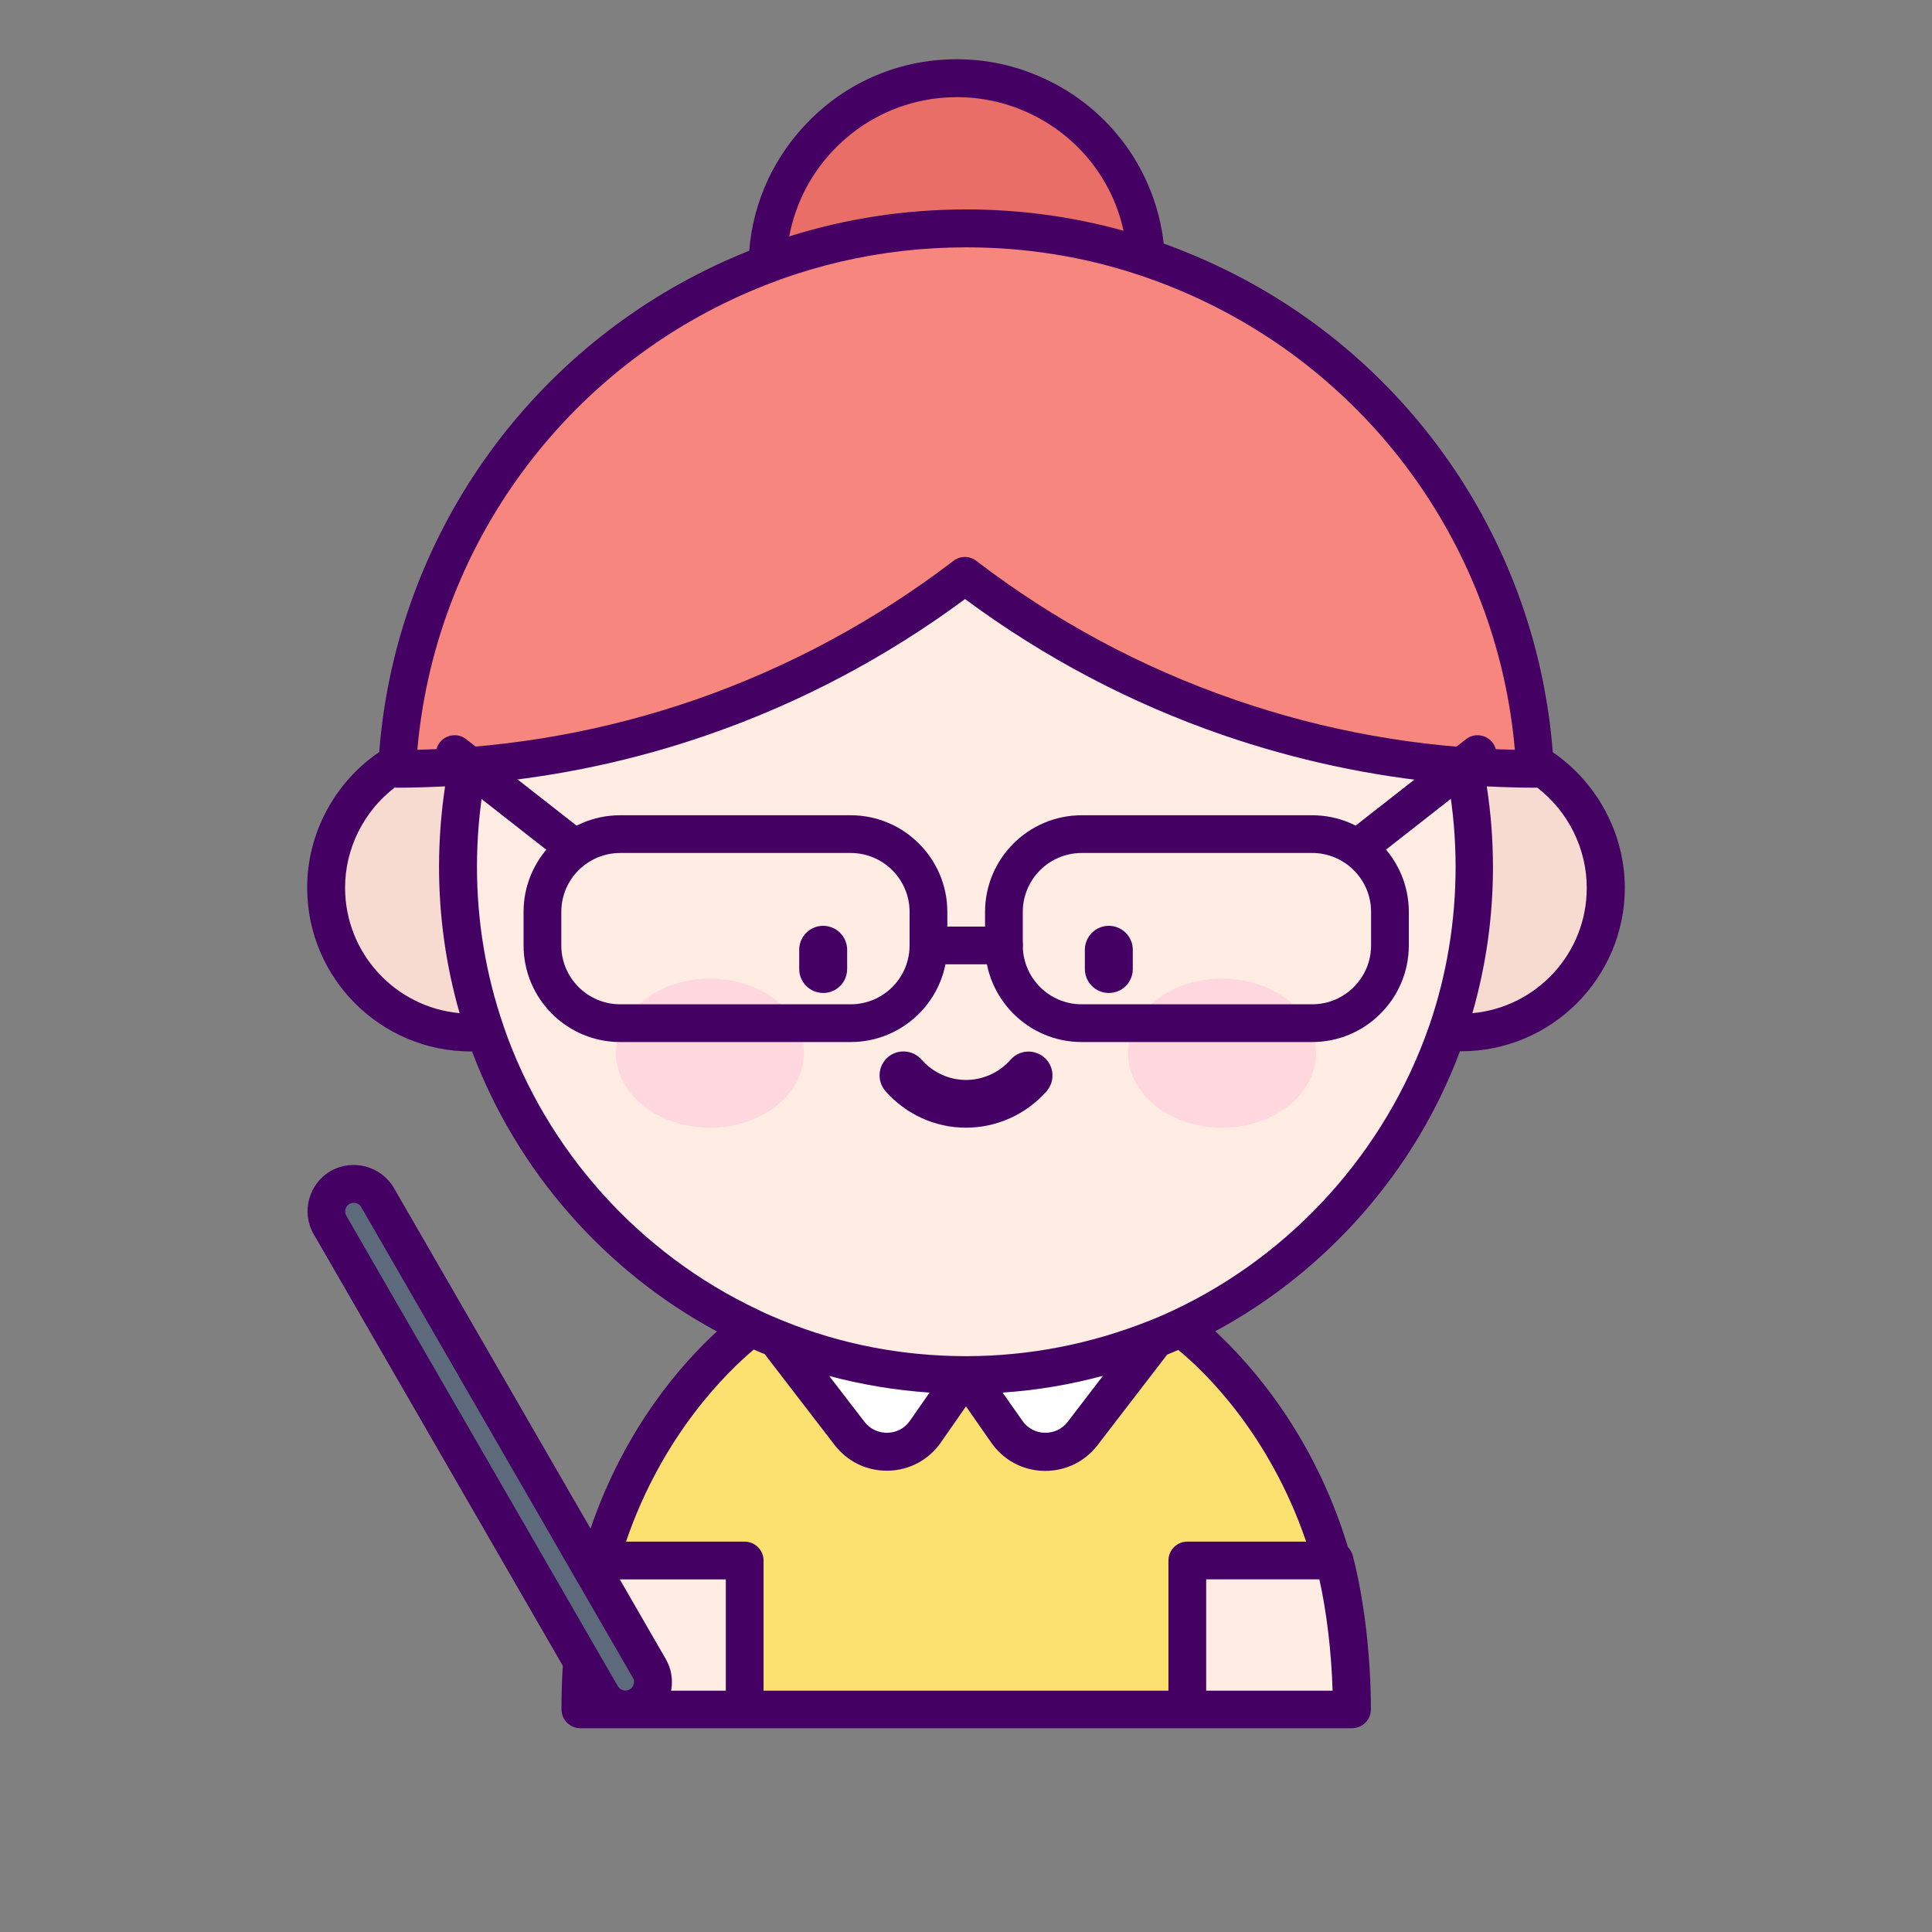 <?xml version="1.0" standalone="no"?><!DOCTYPE svg PUBLIC "-//W3C//DTD SVG 1.1//EN" "http://www.w3.org/Graphics/SVG/1.1/DTD/svg11.dtd"><svg t="1749447566250" class="icon" viewBox="0 0 1024 1024" version="1.1" xmlns="http://www.w3.org/2000/svg" p-id="14667" xmlns:xlink="http://www.w3.org/1999/xlink" width="200" height="200"><rect x="0" y="0" width="1024" height="1024" fill="#808080" stroke="none"/><path d="M548.6 50.4c-12.6-5.7-26.6-8.9-41.3-8.9-55.5 0-100.4 45-100.4 100.4s45 100.4 100.4 100.4c14.7 0 28.7-3.2 41.3-8.9 34.8-15.8 59.1-50.8 59.1-91.5s-24.2-75.8-59.1-91.5z" fill="#E96E67" p-id="14668"></path><path d="M629.3 906.1H394.7l-77.9-74c23.4-89.3 83.4-130.1 83.4-130.1h223.7s59.9 40.8 83.4 130.1l-78 74z" fill="#FCE170" p-id="14669"></path><path d="M394.7 827.1v79h-87.2c0-27.6 3.5-57.2 9.3-79h77.9zM716.5 906.1h-87.2v-79h77.9c5.7 21.8 9.3 51.4 9.3 79z" fill="#FFECE3" p-id="14670"></path><path d="M517.3 720.1l-26.8 38.6c-9.6 13.9-30 14.4-40.3 1l-46.4-60.4 113.5 20.8z" fill="#FFFFFF" p-id="14671"></path><path d="M506.7 720.1l26.8 38.6c9.6 13.9 30 14.4 40.3 1l46.4-60.4-113.5 20.8z" fill="#FFFFFF" p-id="14672"></path><path d="M507.3 720l-0.3 0.5-0.3-0.5h0.3z" fill="#EFEAEB" p-id="14673"></path><path d="M507.3 720l-0.3 0.5-0.3-0.5h0.3z" fill="#EFEAEB" p-id="14674"></path><path d="M507.3 720l-0.3 0.5-0.3-0.5h0.3z" fill="#EFEAEB" p-id="14675"></path><path d="M507.3 720l-0.3 0.5-0.3-0.5h0.3z" fill="#EFEAEB" p-id="14676"></path><path d="M249.7 470.5m-76.8 0a76.8 76.8 0 1 0 153.6 0 76.8 76.8 0 1 0-153.6 0Z" fill="#F7DBD0" p-id="14677"></path><path d="M774.3 470.5m-76.8 0a76.8 76.8 0 1 0 153.6 0 76.8 76.8 0 1 0-153.6 0Z" fill="#F7DBD0" p-id="14678"></path><path d="M512 459.5m-269.3 0a269.3 269.3 0 1 0 538.6 0 269.3 269.3 0 1 0-538.6 0Z" fill="#FFECE3" p-id="14679"></path><path d="M326.5 558.2a49.8 39.5 0 1 0 99.6 0 49.8 39.5 0 1 0-99.6 0Z" fill="#FFD7DF" p-id="14680"></path><path d="M597.9 558.2a49.8 39.5 0 1 0 99.6 0 49.8 39.5 0 1 0-99.6 0Z" fill="#FFD7DF" p-id="14681"></path><path d="M813.6 407.5c-113.6-0.1-218.4-38.2-302.2-102.3-83.5 63.9-187.8 101.9-300.9 102.3 5.7-112.3 72.7-208.3 168.2-255.4 40.2-19.8 85.5-31 133.4-31 47.5 0 92.4 11 132.4 30.5 96 46.8 163.4 143.2 169.1 255.9z" fill="#F7867F" p-id="14682"></path><path d="M338.8 904.1c-7 4-15.9 1.6-19.9-5.3l-144-249.5c-4-7-1.6-15.9 5.3-19.9 7-4 15.9-1.6 19.9 5.3l144 249.5c4.1 6.9 1.7 15.9-5.3 19.9z" fill="#5C6A7C" p-id="14683"></path><path d="M436.3 526.3c-7 0-12.7-5.7-12.7-12.7v-10.2c0-7 5.7-12.7 12.7-12.7s12.7 5.7 12.7 12.7v10.2c0 7.1-5.7 12.7-12.7 12.7zM587.7 526.3c-7 0-12.7-5.7-12.7-12.7v-10.2c0-7 5.7-12.7 12.7-12.7s12.7 5.7 12.7 12.7v10.2c0 7.1-5.7 12.7-12.7 12.7zM512 597.7c-16.4 0-31.9-7.1-42.7-19.4-4.6-5.3-4-13.3 1.2-17.9 5.3-4.6 13.3-4 17.9 1.2 6 6.8 14.6 10.8 23.6 10.8s17.6-3.9 23.6-10.7c4.6-5.3 12.6-5.8 17.9-1.2 5.3 4.6 5.8 12.6 1.2 17.9-10.8 12.2-26.3 19.3-42.7 19.3z" fill="#450064" p-id="14684"></path><path d="M450.9 552.3H328.7c-28.2 0-51.2-23-51.2-51.2v-17.8c0-28.2 23-51.2 51.2-51.2h122.2c28.2 0 51.2 23 51.2 51.2v17.8c0 28.2-23 51.2-51.2 51.2zM328.7 452.1c-17.2 0-31.2 14-31.2 31.2v17.8c0 17.2 14 31.2 31.2 31.2h122.2c17.2 0 31.2-14 31.2-31.2v-17.8c0-17.2-14-31.2-31.2-31.2H328.7zM695.5 552.3H573.3c-28.2 0-51.2-23-51.2-51.2v-17.8c0-28.2 23-51.2 51.2-51.2h122.2c28.2 0 51.2 23 51.2 51.2v17.8c0 28.2-23 51.2-51.2 51.2zM573.3 452.1c-17.2 0-31.2 14-31.2 31.2v17.8c0 17.2 14 31.2 31.2 31.2h122.2c17.2 0 31.2-14 31.2-31.2v-17.8c0-17.2-14-31.2-31.2-31.2H573.3z" fill="#450064" p-id="14685"></path><path d="M719.6 459.4c-3 0-5.9-1.3-7.9-3.8-3.4-4.3-2.6-10.6 1.7-14l63.6-49.8c4.3-3.4 10.6-2.6 14 1.7 3.4 4.3 2.6 10.6-1.7 14l-63.6 49.8c-1.8 1.4-3.9 2.1-6.1 2.1zM304.6 459.4c-2.2 0-4.3-0.7-6.2-2.1l-63.6-49.8c-4.3-3.4-5.1-9.7-1.7-14 3.4-4.3 9.7-5.1 14-1.7l63.6 49.8c4.3 3.4 5.1 9.7 1.7 14-1.9 2.5-4.8 3.8-7.8 3.8zM532.1 511.1h-40c-5.5 0-10-4.5-10-10s4.5-10 10-10h40c5.5 0 10 4.5 10 10s-4.5 10-10 10z" fill="#450064" p-id="14686"></path><path d="M823 398.7c-8.5-110-74.6-207.6-174.2-256.1-10.5-5.1-21.1-9.6-32-13.5-4.4-38.5-28.5-71.8-64.3-87.9-14.4-6.5-29.6-9.8-45.4-9.8-29.1 0-56.6 11.2-77.3 31.7-19.1 18.8-30.6 43.4-32.7 69.8-7.7 3.1-15.3 6.4-22.9 10.2-98.9 48.8-164.7 146.1-173.2 255.5-23.7 16.1-38.2 43.2-38.2 71.9 0 47.9 38.9 86.8 86.8 86.8h0.6C274 620.6 320.5 673.7 380 705.7c-18.5 16.9-48.7 50.9-67 104.5L208.8 629.7c-6.8-11.7-21.8-15.7-33.6-9-11.6 6.8-15.7 21.8-8.9 33.5l132 228.7c-0.5 7.6-0.7 15.4-0.7 23.1 0 5.5 4.5 10 10 10h409c5.5 0 10-4.5 10-10 0-28-3.6-58.5-9.6-81.5-0.5-1.8-1.4-3.3-2.6-4.6-18-59.4-51.5-96.9-70.3-114.3 59.5-32.1 106.1-85.2 129.7-148.4h0.6c47.9 0 86.8-38.9 86.8-86.8-0.1-28.5-14.6-55.6-38.2-71.7zM443.9 77.4c17-16.7 39.5-25.9 63.3-25.9 12.9 0 25.4 2.7 37.2 8 26.4 11.9 45.1 35.2 51.1 62.8-27-7.5-54.9-11.3-83.4-11.3-32.3 0-63.6 4.8-93.8 14.3 3.4-18 12.1-34.7 25.6-47.9z m-60.8 83.7c40.4-19.9 83.8-30 129-30 31.6 0 62.3 4.9 91.7 14.7 0.4 0.2 0.8 0.3 1.2 0.4 11.9 4 23.6 8.8 35.1 14.4 92.3 45 153.9 135 162.8 236.8-50.8-1.1-100.6-10-148.3-26.5-49.4-17-95.5-41.8-137.1-73.6-1.8-1.4-3.9-2.1-6.1-2.1-2.1 0-4.3 0.7-6.1 2.1-41.5 31.7-87.4 56.4-136.5 73.5-47.4 16.4-97 25.4-147.6 26.6 8.9-101.2 70.2-191.1 161.9-236.3zM182.9 470.5c0-20.8 9.9-40.5 26.3-53.1 0.4 0.1 0.9 0.1 1.3 0.1 8.5 0 17-0.3 25.4-0.7-2.1 14-3.2 28.3-3.2 42.7 0 26.4 3.7 52.4 10.9 77.5-34-3.1-60.7-31.7-60.7-66.5z m201.8 425.6h-29c1.1-5.8 0.1-11.8-2.9-16.9l-24.3-42.1h56.2v59z m-199.5-258c0.7-0.4 1.5-0.6 2.3-0.6 1.6 0 3.1 0.8 3.9 2.2l114.7 198.8c0.2 0.4 0.4 0.7 0.6 1l28.7 49.7s0 0.1 0.1 0.1c0.8 1.3 0.6 2.7 0.4 3.3-0.2 0.7-0.7 2-2.1 2.8-2.2 1.3-5 0.5-6.3-1.6l-144-249.5c-1.2-2.2-0.4-5 1.7-6.2z m454.1 258v-59h60c3.9 17.5 6.4 38.6 7 59h-67z m53-79h-63c-5.5 0-10 4.5-10 10v69H404.7v-69c0-5.5-4.5-10-10-10h-62.9c19.4-56.9 53.8-90.1 67.7-101.8 1.9 0.8 3.9 1.7 5.8 2.4l37 48.1c6.7 8.7 16.7 13.7 27.7 13.7h0.9c11.3-0.3 21.4-5.8 27.8-15l13.3-19.1 13.3 19.1c6.4 9.3 16.6 14.8 27.8 15.1h0.9c10.9 0 21-4.9 27.7-13.6l36.9-48c1.9-0.8 3.8-1.6 5.9-2.5 14 11.4 48.3 44.5 67.8 101.6z m-252.8-87.8c17.3 4.6 35.1 7.6 53.2 8.8L482.3 753c-2.7 4-7.1 6.3-11.9 6.4-4.8 0.1-9.3-2-12.2-5.8l-18.7-24.3z m91.9 8.8c18-1.2 35.8-4.2 53.2-8.9l-18.7 24.4c-2.9 3.8-7.4 5.9-12.2 5.8-4.8-0.1-9.2-2.5-11.9-6.5l-10.4-14.8z m90.5-43.6s-0.1 0 0 0c-0.1 0-0.1 0 0 0-5.1 2.4-9.3 4.2-13.2 5.7-30.8 12.2-63.1 18.5-96 18.6H511.4c-33.3-0.1-65.6-6.3-96-18.6-4.3-1.8-8.3-3.4-12.2-5.3-0.5-0.3-0.9-0.5-1.4-0.7-63.2-29.8-112.4-84.7-135-150.6v-0.1c-9.3-27-14-55.3-14-84.2 0-14.9 1.3-29.8 3.7-44.2 40.6-3.8 80.4-12.3 118.9-25.7 48.8-16.9 94.5-41.1 136.1-71.9 41.7 30.9 87.7 55.2 136.7 72.1 38.7 13.3 78.7 21.9 119.5 25.6 2.5 14.4 3.8 29.2 3.8 44.2 0 28.6-4.6 56.7-13.7 83.5-0.1 0.3-0.3 0.7-0.4 1.1-23 66-72.3 120.8-135.5 150.5zM780.4 537c7.2-25.1 10.9-51 10.9-77.4 0-14.4-1.1-28.8-3.3-42.8 8.5 0.4 17 0.7 25.5 0.7 0.4 0 0.8 0 1.2-0.1 16.4 12.6 26.3 32.3 26.3 53.1 0.1 34.8-26.6 63.4-60.6 66.5z" fill="#450064" p-id="14687"></path></svg>